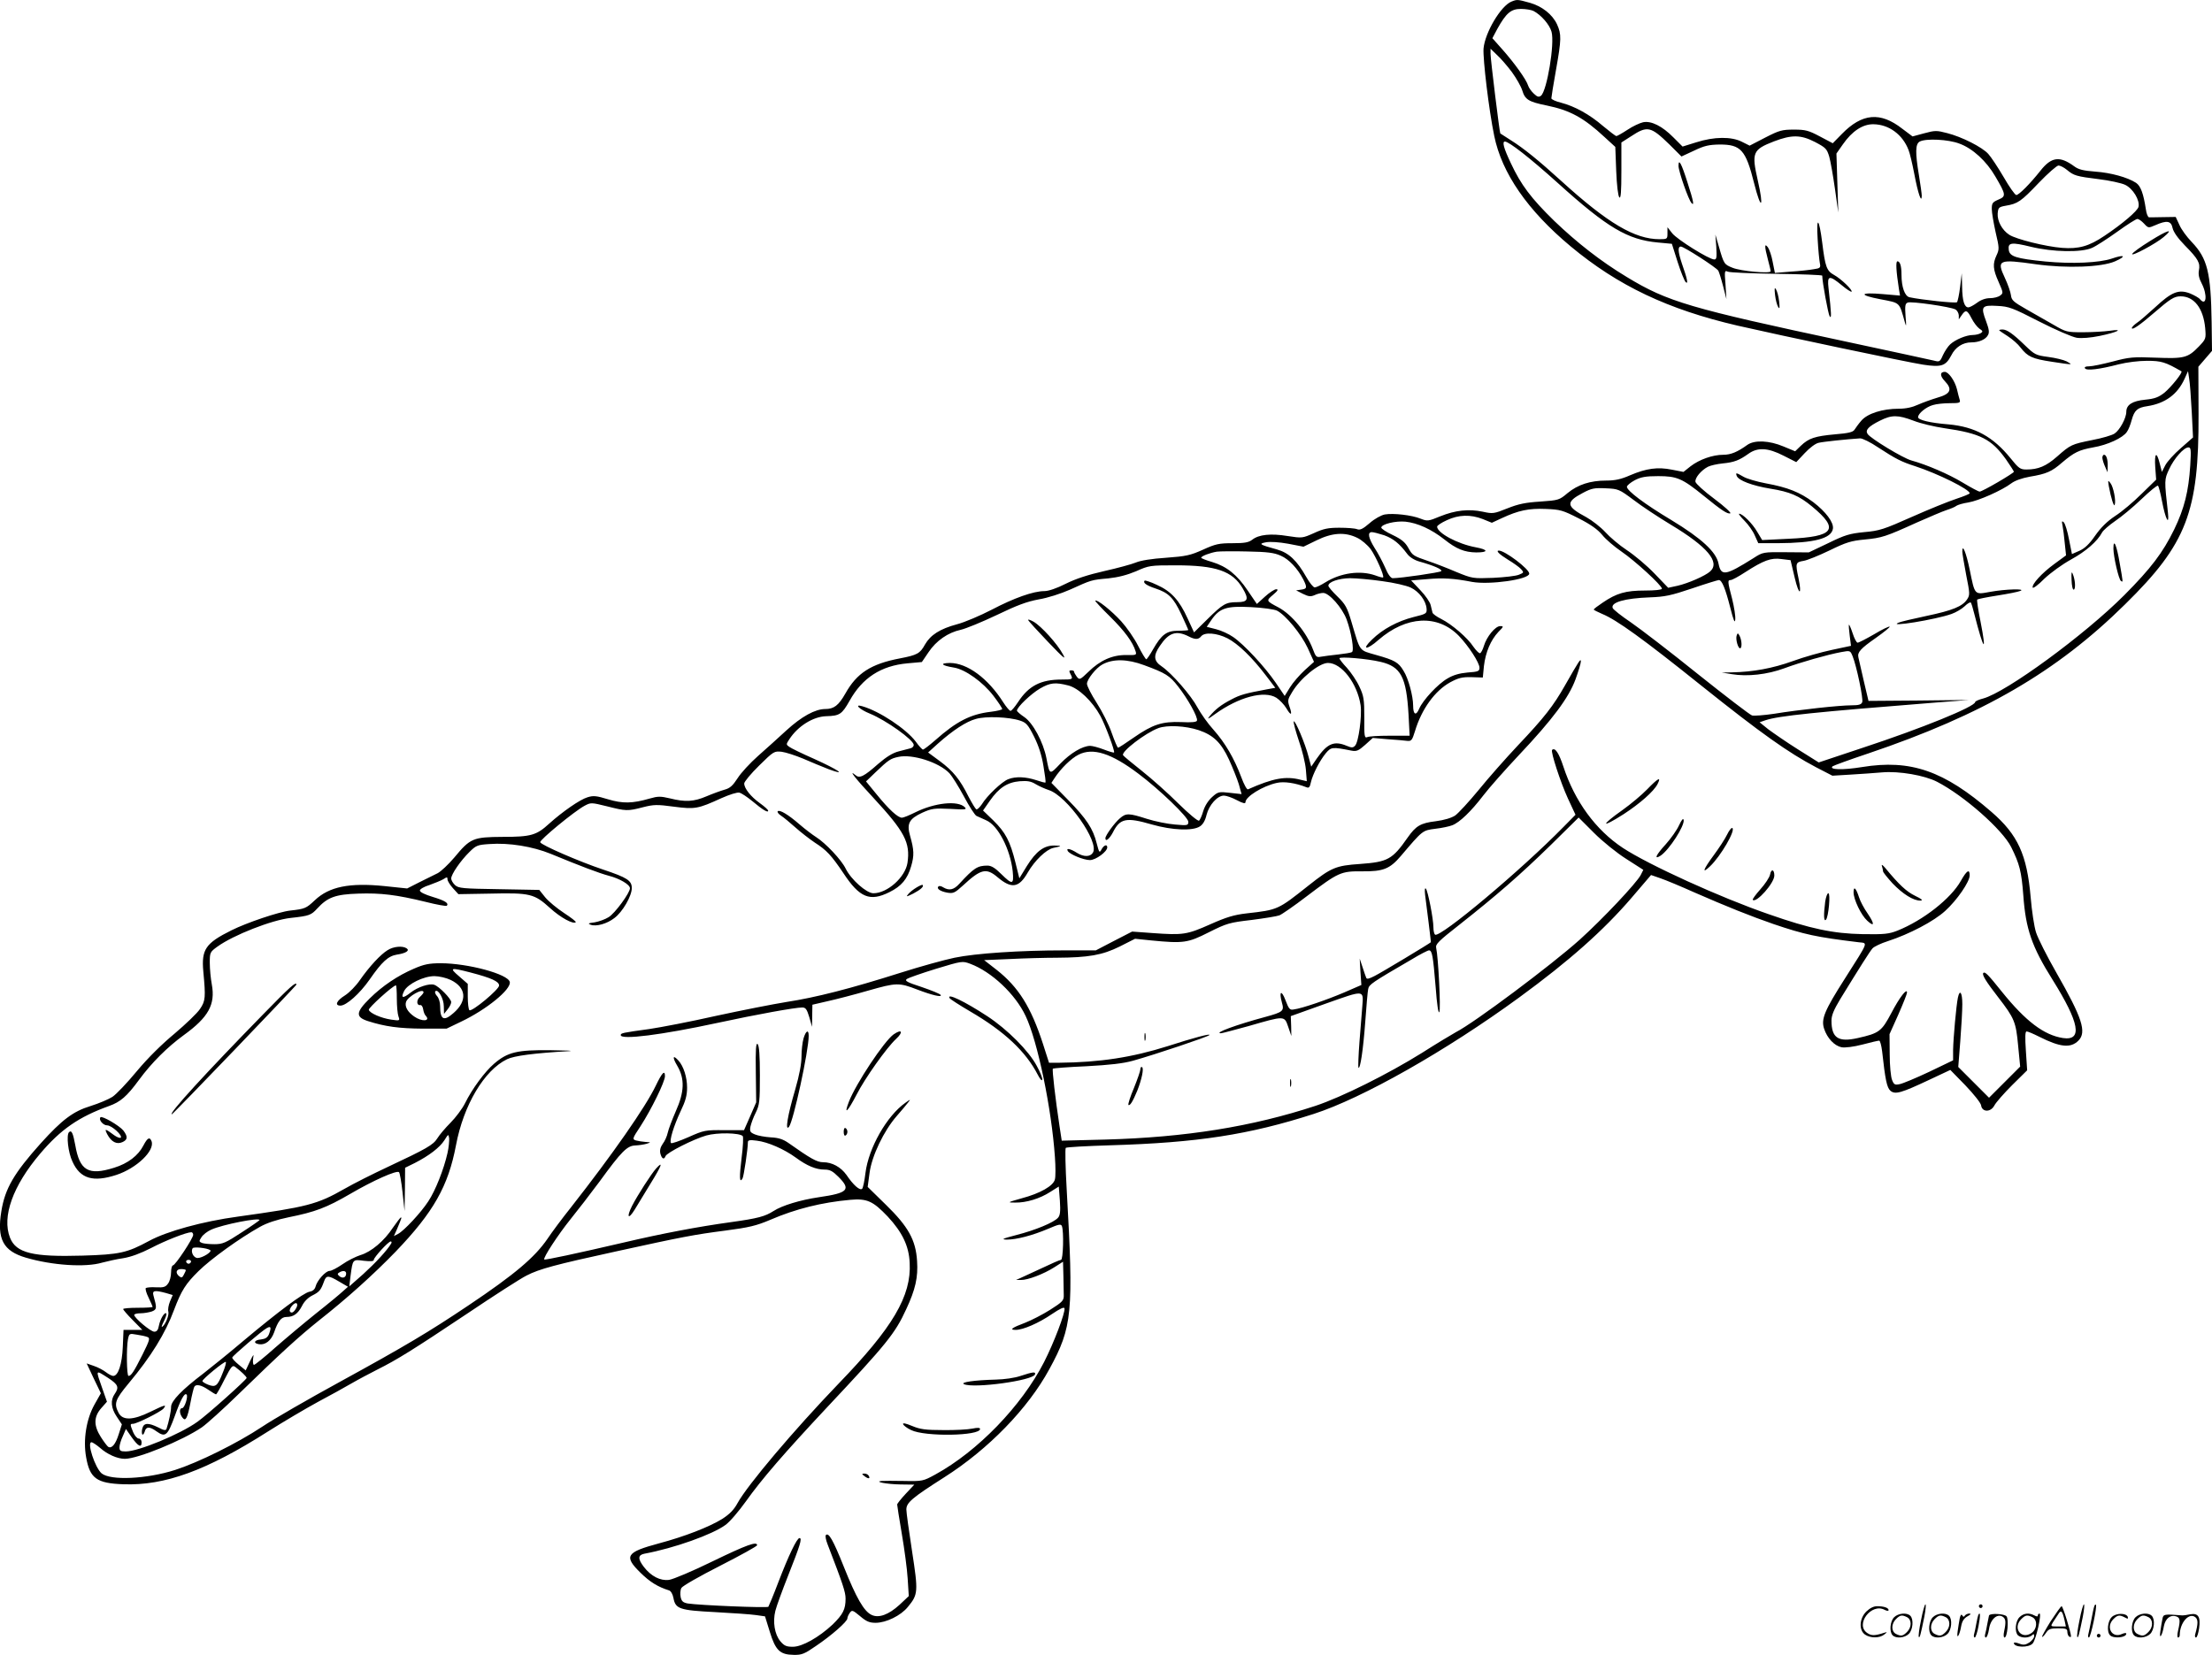 <svg version="1.0" xmlns="http://www.w3.org/2000/svg"
  viewBox="0 0 1200.335 898.274"
 preserveAspectRatio="xMidYMid meet">
<g transform="translate(-0.165,898.843) scale(0.1,-0.1)"
fill="#000000" stroke="none">
<path d="M8204 8980 c-58 -23 -144 -168 -152 -255 -4 -57 29 -334 58 -474 41
-202 181 -405 415 -600 257 -214 527 -342 905 -430 231 -53 922 -199 1008
-212 99 -15 122 -7 152 50 22 45 63 71 109 71 42 0 78 16 90 39 9 15 6 33 -10
76 -30 80 -24 88 61 83 63 -3 82 -10 228 -85 90 -46 179 -84 203 -88 27 -4 75
0 124 10 97 20 136 40 55 28 -30 -4 -95 -8 -145 -8 -87 0 -92 1 -159 40 -38
22 -105 60 -149 85 -70 40 -80 49 -83 76 -2 17 -17 60 -33 94 -46 98 -35 103
169 74 166 -23 356 -16 429 16 64 28 52 39 -17 15 -67 -23 -217 -30 -361 -16
-160 16 -195 27 -199 64 -5 39 14 42 120 16 119 -29 274 -32 332 -6 21 9 83
49 136 87 54 39 103 70 110 70 7 0 23 -11 36 -25 23 -25 24 -25 61 -9 63 28
86 24 94 -15 5 -22 28 -55 67 -95 72 -73 84 -95 76 -135 -4 -21 0 -43 15 -71
32 -62 26 -127 -9 -86 -6 8 -31 22 -55 32 -61 23 -99 8 -189 -76 -41 -37 -85
-76 -100 -85 -14 -10 -26 -22 -26 -27 0 -14 44 16 120 82 89 77 110 90 145 90
73 0 123 -65 133 -172 5 -58 4 -60 -34 -100 -60 -62 -79 -67 -234 -61 -123 5
-144 3 -234 -21 -54 -14 -111 -26 -128 -26 -19 0 -27 -4 -22 -11 8 -14 80 -5
183 22 44 11 108 19 154 19 77 0 100 -7 186 -57 9 -6 -56 -86 -92 -116 -32
-25 -53 -33 -104 -38 -71 -7 -103 -28 -103 -66 0 -34 -36 -100 -64 -118 -13
-9 -67 -25 -120 -35 -114 -23 -118 -25 -192 -90 -59 -52 -102 -70 -166 -70
-33 0 -42 6 -86 61 -95 117 -193 171 -337 184 -101 8 -165 24 -165 39 0 20 44
56 81 66 19 6 60 10 92 10 51 0 58 2 53 18 -3 9 -10 36 -15 58 -12 47 -46 94
-66 94 -27 0 -27 -22 0 -50 43 -45 32 -70 -40 -90 -33 -10 -80 -27 -105 -38
-30 -14 -65 -22 -104 -22 -89 0 -171 -26 -204 -65 -15 -17 -31 -40 -37 -49 -8
-13 -32 -19 -105 -25 -110 -10 -143 -21 -186 -62 l-31 -30 -63 26 c-78 33
-157 36 -196 9 -54 -39 -90 -54 -131 -54 -58 0 -130 -26 -177 -62 l-39 -31
-62 12 c-78 16 -140 7 -227 -30 -50 -22 -82 -29 -130 -29 -87 0 -154 -22 -210
-68 -45 -38 -49 -39 -148 -46 -80 -5 -119 -13 -179 -37 -72 -29 -79 -30 -133
-18 -77 16 -149 8 -231 -25 -65 -27 -70 -27 -106 -13 -49 20 -149 31 -195 23
-20 -4 -56 -24 -82 -47 -37 -32 -52 -39 -68 -33 -12 5 -55 8 -96 8 -61 0 -86
-5 -138 -29 -63 -28 -64 -28 -143 -16 -91 15 -157 8 -192 -20 -20 -15 -41 -19
-107 -19 -73 0 -92 -4 -160 -35 -69 -31 -92 -36 -201 -44 -77 -5 -139 -15
-164 -26 -22 -9 -98 -30 -170 -46 -88 -20 -156 -42 -210 -69 -49 -25 -94 -40
-116 -40 -60 0 -166 -38 -286 -101 -62 -32 -146 -68 -188 -79 -93 -25 -144
-58 -174 -110 -27 -49 -42 -57 -135 -75 -158 -30 -235 -80 -297 -191 -37 -65
-62 -84 -109 -84 -55 0 -129 -41 -211 -116 -41 -38 -110 -100 -153 -138 -44
-39 -94 -93 -112 -122 -26 -40 -41 -54 -71 -62 -21 -6 -65 -22 -98 -36 -68
-29 -114 -32 -198 -11 -51 12 -65 12 -110 -1 -94 -27 -146 -28 -226 -4 -62 19
-79 21 -111 11 -41 -12 -137 -79 -208 -143 -69 -63 -98 -72 -252 -72 -162 -1
-176 -7 -263 -112 -32 -38 -73 -76 -90 -85 -18 -9 -62 -31 -99 -49 l-67 -34
-124 13 c-189 19 -299 -3 -377 -77 -47 -44 -53 -47 -134 -56 -62 -7 -236 -66
-318 -107 -141 -70 -164 -104 -153 -224 13 -140 12 -159 -18 -203 -15 -23 -77
-82 -137 -133 -70 -58 -146 -133 -206 -205 -52 -63 -111 -125 -132 -139 -20
-13 -74 -36 -119 -50 -95 -29 -155 -75 -269 -201 -146 -163 -195 -246 -215
-370 -25 -151 10 -216 133 -252 143 -42 323 -54 414 -27 27 7 78 19 114 24 43
7 94 26 151 55 78 41 193 86 219 86 5 0 10 -6 10 -14 0 -19 -97 -166 -110
-166 -5 0 -10 -17 -10 -38 0 -21 -7 -48 -16 -60 -13 -19 -24 -23 -65 -21 -27
2 -52 -1 -56 -4 -4 -4 3 -28 15 -52 12 -25 22 -48 22 -50 0 -3 -36 -5 -80 -5
-44 0 -80 -3 -80 -7 0 -4 23 -31 52 -60 l52 -53 -51 0 -51 0 -4 -92 c-4 -95
-25 -158 -52 -158 -7 0 -25 9 -39 20 -14 11 -44 27 -65 34 l-40 14 38 -81 39
-81 -35 -62 c-44 -79 -62 -191 -45 -285 20 -115 57 -142 203 -147 224 -8 450
74 783 286 82 52 204 124 270 160 66 35 149 81 185 102 36 21 99 54 140 75
106 53 190 105 488 304 144 97 289 190 321 206 70 36 156 59 486 131 360 79
423 91 593 113 129 17 167 26 245 59 137 59 278 94 433 108 91 8 123 -7 203
-91 79 -85 115 -160 119 -251 10 -180 -92 -352 -387 -657 -242 -252 -493 -549
-547 -647 -20 -37 -43 -60 -83 -86 -71 -44 -205 -96 -344 -133 -178 -48 -192
-69 -99 -160 50 -49 93 -76 154 -95 10 -3 20 -20 24 -41 11 -60 33 -67 227
-77 95 -5 194 -12 221 -16 l49 -7 26 -84 c31 -101 55 -124 130 -125 43 -1 58
5 120 48 86 58 171 133 171 150 0 7 6 20 13 30 12 17 16 15 56 -18 34 -29 51
-36 84 -36 57 0 137 39 175 86 56 68 57 81 23 302 -17 110 -31 211 -31 227 0
37 30 63 206 175 239 152 454 373 570 587 125 229 132 304 94 976 -7 120 -9
221 -5 225 3 4 113 10 243 14 471 14 751 57 1102 170 264 85 718 342 1115 632
271 198 458 364 610 541 l106 124 52 -18 c29 -10 111 -44 182 -76 176 -77 311
-131 430 -172 168 -57 232 -71 463 -99 50 -6 57 11 -75 -197 -111 -174 -130
-220 -113 -272 17 -52 56 -93 95 -101 20 -3 64 2 114 15 44 12 85 21 90 21 5
0 12 -26 16 -58 17 -156 26 -197 45 -214 26 -22 59 -12 210 59 l115 54 82 -84
c45 -47 83 -95 85 -108 5 -38 52 -39 72 -1 9 17 52 66 97 111 l81 80 -7 106
c-5 75 -4 105 4 105 7 0 37 -13 69 -29 113 -57 170 -63 212 -21 46 46 21 123
-119 368 -51 89 -101 188 -111 220 -10 31 -23 117 -29 190 -20 232 -70 340
-212 463 -258 224 -439 287 -703 244 -104 -17 -181 -15 -160 4 5 4 92 36 194
70 621 210 1022 443 1393 809 335 329 401 502 399 1033 l-1 257 37 43 37 43
-2 155 c-4 272 -23 347 -108 436 -27 28 -57 69 -67 93 l-20 43 -66 -1 c-37 -1
-72 -1 -79 -1 -6 1 -14 20 -17 44 -13 85 -28 126 -53 143 -46 30 -137 55 -221
61 -65 5 -91 11 -115 29 -78 57 -123 52 -183 -24 -57 -72 -117 -132 -131 -132
-7 0 -38 44 -69 98 -31 53 -69 110 -83 125 -33 37 -144 93 -223 113 -57 15
-66 15 -125 -1 l-63 -17 -56 42 c-119 93 -218 84 -328 -29 l-49 -50 -70 37
c-62 33 -79 37 -141 37 -64 0 -79 -4 -155 -43 l-85 -44 -42 21 c-57 29 -151
28 -248 -3 l-74 -23 -49 49 c-61 62 -121 92 -165 83 -18 -4 -57 -22 -85 -41
-29 -19 -56 -34 -60 -34 -5 0 -37 25 -72 54 -74 64 -155 108 -228 127 -29 7
-53 18 -53 24 0 6 11 75 25 153 30 169 30 194 6 248 -25 54 -81 99 -150 118
-64 18 -68 18 -97 6z m119 -51 c42 -22 87 -74 98 -113 18 -65 -25 -320 -57
-347 -12 -9 -20 -7 -39 11 -14 13 -28 33 -31 44 -10 33 -76 124 -138 194 l-56
63 27 51 c48 86 74 108 128 108 25 0 56 -5 68 -11z m-117 -332 c24 -33 49 -77
56 -99 15 -50 34 -62 132 -82 127 -26 201 -66 314 -171 l59 -54 5 -132 c3 -75
10 -135 17 -142 8 -8 11 30 11 144 l0 154 50 32 c91 60 108 57 211 -43 l65
-65 69 32 c56 27 81 32 139 33 114 0 141 -29 186 -209 38 -151 55 -139 20 15
-34 150 -28 166 88 211 97 37 146 36 222 -3 59 -31 65 -37 78 -80 7 -25 21
-104 31 -175 l18 -128 -5 160 -5 160 35 50 c50 72 108 110 166 109 84 -1 158
-56 190 -139 7 -16 21 -76 32 -133 19 -101 39 -161 40 -117 0 11 -7 61 -15
110 -21 126 -20 172 4 185 34 18 155 12 215 -11 72 -26 147 -95 195 -178 58
-99 60 -108 17 -126 -32 -14 -36 -19 -36 -51 0 -20 10 -77 21 -127 20 -84 20
-92 5 -124 -22 -47 -20 -76 11 -145 26 -59 26 -61 8 -74 -10 -8 -35 -14 -55
-14 -23 0 -49 -9 -70 -25 -19 -14 -40 -25 -47 -25 -22 0 -33 36 -34 112 l-2
73 -9 -75 c-5 -41 -13 -78 -17 -82 -6 -7 -194 13 -258 27 -25 6 -43 55 -43
122 0 48 -8 73 -22 73 -10 0 -7 -53 8 -150 l6 -36 -93 8 c-127 11 -134 -5 -13
-28 109 -21 101 -14 132 -124 8 -29 9 -23 4 32 -4 57 -2 69 12 74 20 8 232
-23 258 -37 10 -5 18 -20 19 -32 l0 -22 16 23 c21 31 30 28 53 -17 11 -22 30
-47 42 -56 20 -13 21 -17 8 -25 -8 -5 -28 -10 -43 -10 -35 0 -95 -25 -123 -51
-12 -11 -29 -37 -39 -58 -16 -37 -19 -38 -49 -30 -17 4 -233 51 -481 104 -843
180 -964 215 -1186 350 -141 85 -271 187 -393 304 -126 123 -181 196 -236 314
-39 82 -48 117 -32 117 22 0 136 -89 287 -225 269 -243 379 -308 544 -323 l75
-7 31 -98 c17 -53 37 -103 44 -110 15 -14 9 17 -21 102 -21 64 -23 91 -5 91
16 0 192 -113 203 -131 4 -7 16 -45 26 -84 l18 -70 -5 79 c-6 73 -5 78 12 70
10 -5 129 -10 266 -12 136 -2 247 -6 247 -10 0 -34 32 -207 40 -220 11 -17 10
11 -6 153 -8 69 4 71 72 15 26 -22 50 -37 53 -35 8 8 -58 71 -95 91 -40 22
-48 44 -64 174 -17 136 -33 149 -25 21 3 -57 9 -116 12 -131 5 -25 2 -28 -34
-33 -21 -4 -77 -10 -124 -13 l-86 -7 -12 60 c-6 33 -18 68 -26 79 -19 25 -19
6 0 -66 8 -30 15 -59 15 -64 0 -14 -161 0 -207 19 -45 18 -47 20 -74 115 l-19
65 5 -67 c3 -57 2 -68 -11 -68 -28 0 -201 108 -228 142 l-26 33 0 -32 c0 -32
-1 -33 -43 -33 -134 0 -280 86 -532 315 -123 112 -206 179 -273 221 -31 20
-58 37 -59 38 -4 3 -53 403 -53 431 l0 29 36 -35 c20 -18 56 -60 80 -92z
m3011 -530 c38 -32 52 -36 173 -51 58 -7 123 -21 144 -31 42 -20 81 -84 72
-120 -6 -22 -86 -91 -185 -157 -83 -56 -139 -72 -230 -65 -89 7 -249 47 -286
71 -39 25 -66 75 -63 116 3 32 6 35 45 42 64 11 81 22 178 124 50 52 98 94
107 94 9 0 29 -10 45 -23z m678 -1312 l7 -141 -66 -58 c-37 -32 -75 -74 -85
-94 l-18 -35 -12 47 c-17 67 -29 56 -24 -21 l5 -68 -79 -77 c-43 -43 -107 -97
-143 -120 -45 -30 -78 -63 -109 -107 -31 -45 -56 -69 -85 -82 l-41 -18 -16 80
c-8 43 -21 85 -28 92 -11 10 -12 7 -7 -18 3 -16 9 -59 12 -95 l7 -66 -64 -47
c-67 -49 -123 -110 -117 -128 2 -6 31 15 63 48 35 33 97 78 146 105 80 44 142
98 168 147 6 11 38 39 70 61 33 22 97 75 143 119 46 44 86 77 90 73 4 -4 14
-42 22 -85 18 -95 40 -138 32 -62 -20 178 -20 180 6 236 27 59 80 119 105 119
14 0 15 -13 10 -98 -9 -141 -32 -233 -87 -347 -62 -127 -126 -211 -270 -356
-216 -217 -641 -528 -767 -562 -24 -6 -43 -15 -43 -19 0 -25 -290 -143 -612
-249 l-237 -79 -113 71 c-62 39 -134 89 -161 109 l-47 38 32 11 c72 24 267 44
923 96 l180 14 -272 -3 -272 -2 -26 110 c-14 61 -27 118 -29 127 -6 27 12 47
95 105 44 31 78 59 75 61 -3 3 -41 -15 -84 -41 -43 -25 -84 -46 -90 -46 -6 0
-18 23 -27 51 -9 28 -19 49 -20 47 -2 -2 0 -29 4 -59 l7 -56 -103 -22 c-57
-12 -153 -39 -213 -61 -108 -39 -216 -59 -330 -61 l-55 -1 55 -9 c84 -14 192
-2 284 32 89 33 234 74 309 88 49 9 49 9 62 -23 21 -51 59 -232 52 -249 -5
-13 -19 -17 -59 -17 -64 0 -285 -24 -420 -46 -54 -8 -108 -12 -119 -9 -12 4
-144 105 -293 224 -149 120 -313 246 -364 281 -52 35 -96 70 -99 78 -12 31 66
53 200 58 84 3 116 10 232 49 73 25 139 45 144 45 17 0 36 -48 62 -150 18 -71
25 -87 27 -64 2 17 -6 68 -17 112 -25 95 -25 102 -8 102 8 0 43 19 78 42 101
65 141 80 198 72 l49 -6 23 -97 c23 -96 40 -97 20 0 -17 80 -16 86 27 93 20 3
84 29 142 57 90 44 117 52 190 59 94 9 113 15 285 93 66 29 138 60 160 67 22
7 46 17 53 23 7 5 36 14 64 18 56 9 184 66 234 104 20 15 57 28 100 36 91 15
120 28 177 78 64 54 90 67 167 81 78 13 162 52 183 84 9 12 20 41 26 64 15 54
31 68 86 76 96 15 163 64 201 148 l19 42 6 -40 c4 -21 10 -102 14 -179z
m-1510 -50 c38 -15 114 -33 169 -41 195 -28 254 -59 333 -169 23 -33 42 -63
43 -67 0 -8 -171 -108 -186 -108 -6 0 -47 22 -92 49 -78 47 -195 97 -278 120
-45 12 -223 120 -238 144 -14 21 5 41 67 72 64 32 97 32 182 0z m-192 -145
c97 -63 126 -78 201 -102 125 -41 296 -126 296 -147 0 -4 -33 -17 -72 -30 -40
-13 -149 -57 -241 -98 -153 -68 -177 -76 -260 -83 -79 -8 -103 -15 -195 -60
l-105 -50 -124 1 c-124 1 -125 1 -176 -32 -153 -96 -176 -100 -190 -29 -13 63
-92 136 -255 235 -147 88 -242 160 -242 181 0 7 19 23 43 36 33 17 59 22 127
22 101 0 130 -12 247 -107 97 -79 129 -100 144 -95 7 2 -32 38 -87 79 -54 40
-100 82 -102 92 -4 21 31 63 68 82 14 7 50 15 80 18 62 6 90 17 139 52 50 36
105 34 191 -10 l69 -35 46 49 c27 29 59 53 76 56 25 6 150 19 225 24 12 0 56
-21 97 -49z m-1327 -285 c44 -34 135 -94 203 -135 198 -119 268 -203 213 -253
-26 -24 -120 -65 -177 -78 l-51 -11 -74 77 c-41 43 -109 100 -150 127 -41 27
-94 72 -118 99 -24 26 -70 62 -102 80 -111 59 -114 82 -19 132 47 25 63 28
124 25 69 -3 73 -5 151 -63z m-298 -100 c65 -33 103 -60 128 -90 19 -24 66
-64 104 -90 72 -49 220 -184 220 -202 0 -6 -38 -10 -92 -10 -104 0 -154 -14
-230 -66 -27 -18 -48 -34 -48 -37 0 -3 21 -13 46 -24 78 -32 220 -134 539
-390 324 -259 471 -363 621 -442 l89 -46 100 6 c55 3 132 9 170 12 92 8 230
-16 298 -51 147 -76 354 -259 402 -354 46 -93 56 -132 66 -262 13 -183 46
-279 159 -459 146 -234 164 -332 56 -316 -103 16 -202 91 -331 251 -76 95 -92
111 -101 102 -9 -8 15 -47 81 -132 88 -114 96 -133 108 -263 l11 -113 -85 -85
-84 -84 -84 84 -83 83 11 140 c6 76 11 167 11 201 0 64 -14 83 -24 35 -9 -43
-25 -221 -26 -284 l0 -56 -129 -62 c-72 -34 -144 -64 -160 -67 -27 -6 -32 -3
-42 22 -7 16 -13 79 -13 139 l-1 110 48 107 c26 59 47 112 47 119 0 26 -40
-25 -85 -111 -53 -100 -66 -110 -182 -136 -106 -24 -143 0 -143 95 0 28 13 59
48 117 102 166 161 260 175 275 8 9 45 27 83 39 117 38 250 108 311 164 64 58
133 158 133 193 0 37 -16 27 -48 -30 -54 -96 -204 -214 -344 -270 -46 -18 -70
-21 -190 -19 -158 3 -283 29 -508 108 -264 91 -652 268 -792 360 -148 98 -261
253 -323 442 -24 73 -45 105 -61 90 -9 -9 46 -177 86 -264 l41 -88 -63 -64
c-233 -238 -670 -604 -699 -587 -5 4 -9 21 -9 39 0 47 -30 199 -41 211 -6 6
-7 -8 -4 -35 3 -25 12 -92 19 -150 7 -58 13 -106 12 -106 -5 -6 -272 -167
-305 -183 -31 -16 -43 -19 -46 -9 -3 7 -12 33 -20 58 l-15 45 4 -71 5 -72 -92
-40 c-91 -39 -229 -87 -276 -93 -20 -4 -26 3 -44 51 -22 58 -36 48 -19 -14 13
-45 6 -51 -89 -77 -160 -43 -284 -89 -242 -89 6 0 73 18 150 39 197 57 194 57
215 -4 l17 -50 -1 54 -2 54 190 68 c212 75 205 76 198 -16 -2 -27 -9 -112 -15
-188 -6 -76 -8 -141 -6 -144 10 -10 26 99 37 248 6 85 13 165 16 179 5 25 18
34 238 162 44 27 86 48 92 48 17 0 22 -29 36 -198 7 -96 15 -147 20 -137 9 15
-6 302 -17 348 -5 20 12 37 127 127 199 157 327 268 495 432 l151 149 84 -84
c46 -46 124 -109 175 -141 l92 -59 -14 -28 c-24 -45 -205 -237 -331 -351 -154
-138 -572 -451 -672 -502 -18 -10 -102 -60 -185 -113 -183 -114 -433 -239
-577 -287 -344 -113 -704 -171 -1141 -183 l-236 -6 -12 79 c-22 145 -41 307
-36 312 2 2 84 9 182 13 128 7 199 15 253 30 121 34 404 129 414 139 11 11
-87 -15 -226 -60 -193 -61 -369 -88 -588 -90 l-56 0 -33 103 c-65 200 -133
308 -251 401 l-68 53 141 6 c78 4 192 7 252 7 174 1 248 14 343 61 l83 42 87
-9 c175 -17 199 -14 313 44 98 49 112 53 232 67 70 9 138 20 151 25 13 5 80
51 149 104 173 131 185 136 301 135 114 -1 149 13 209 83 119 140 117 139 187
148 36 4 77 13 92 19 40 15 103 76 168 161 31 41 119 140 194 220 184 195 270
311 307 411 16 44 29 87 29 97 0 19 -8 7 -85 -128 -64 -113 -113 -176 -257
-328 -66 -70 -162 -179 -213 -242 -52 -63 -109 -125 -127 -138 -22 -14 -60
-25 -105 -31 -83 -10 -108 -25 -153 -89 -83 -119 -108 -132 -258 -143 -132 -9
-156 -19 -281 -118 -165 -131 -165 -131 -333 -150 -70 -8 -110 -20 -200 -60
-126 -56 -147 -59 -313 -47 l-110 8 -99 -51 -98 -51 -172 0 c-237 0 -480 -16
-595 -40 -53 -11 -184 -47 -291 -81 -274 -87 -463 -135 -620 -159 -74 -12
-247 -46 -385 -76 -137 -31 -299 -62 -360 -71 -146 -20 -155 -22 -155 -33 0
-27 222 1 523 66 218 47 423 84 462 84 18 0 25 -9 38 -52 l15 -53 1 60 1 60
82 19 c46 10 146 36 222 58 152 43 165 44 266 5 81 -31 135 -43 126 -29 -3 6
-50 25 -103 43 -80 26 -94 34 -80 44 9 6 80 31 158 55 142 43 143 43 186 27
115 -43 244 -164 300 -283 65 -136 141 -503 159 -765 4 -53 4 -108 0 -122 -8
-35 -79 -76 -181 -103 -78 -22 -79 -23 -34 -23 59 -1 133 21 190 58 l46 29 6
-77 c4 -58 1 -80 -10 -92 -22 -26 -124 -68 -226 -94 -76 -20 -85 -24 -52 -25
52 0 138 22 225 59 58 25 69 27 74 14 11 -28 7 -183 -5 -183 -6 0 -52 -20
-102 -44 -51 -24 -103 -48 -117 -54 l-25 -11 27 0 c36 -1 123 32 181 69 l47
30 2 -75 c1 -41 2 -89 2 -106 1 -29 -6 -37 -74 -80 -41 -26 -102 -57 -135 -70
-72 -27 -89 -39 -52 -39 40 0 124 36 197 86 43 29 66 40 68 31 5 -23 -58 -188
-111 -292 -122 -238 -360 -484 -590 -610 -66 -36 -69 -37 -170 -35 -56 1 -111
1 -122 0 -43 -4 30 -18 104 -19 l74 -1 -47 -50 c-25 -27 -46 -53 -46 -58 0 -5
11 -76 25 -158 14 -82 29 -192 32 -244 l6 -95 -50 -47 c-59 -54 -113 -74 -152
-55 -41 19 -83 92 -150 260 -59 148 -83 189 -98 173 -4 -4 0 -26 9 -49 84
-218 98 -260 98 -296 0 -58 -14 -85 -70 -140 -75 -70 -165 -121 -216 -121 -35
0 -47 5 -68 30 -31 37 -42 105 -27 165 6 25 38 112 70 193 64 162 77 202 61
202 -14 0 -59 -94 -115 -240 -26 -69 -51 -128 -54 -133 -7 -7 -374 8 -438 18
-25 5 -33 12 -38 35 -3 16 -2 38 4 49 6 11 97 63 211 121 110 56 200 106 200
111 0 23 -57 2 -241 -87 -108 -53 -215 -98 -237 -101 -48 -6 -98 20 -137 71
-33 43 -32 64 3 71 162 30 369 104 440 156 24 17 73 75 111 128 86 121 209
263 441 511 324 345 369 401 429 532 50 107 65 173 59 262 -7 114 -48 187
-169 305 l-99 97 10 75 c12 93 78 230 147 309 26 30 55 64 63 75 14 18 13 18
-15 -2 -101 -71 -200 -245 -217 -381 -5 -42 -13 -81 -18 -86 -12 -12 -48 20
-85 75 -31 43 -78 69 -127 69 -33 0 -67 19 -190 106 -28 19 -52 27 -94 29 -31
2 -70 9 -86 16 -26 11 -29 16 -24 43 4 17 16 51 29 76 20 41 22 60 22 202 0
109 -4 161 -12 169 -9 9 -12 -24 -10 -152 l2 -164 -33 -76 -33 -75 -107 0
c-103 1 -110 0 -195 -38 -48 -21 -91 -36 -94 -32 -11 11 15 94 52 173 27 56
35 86 35 128 0 57 -19 116 -47 147 -31 34 -34 18 -6 -29 41 -70 39 -142 -9
-248 -19 -44 -39 -96 -43 -115 -4 -19 -16 -46 -27 -60 -13 -19 -17 -35 -13
-53 8 -29 20 -35 28 -14 7 19 151 92 221 112 59 17 180 15 198 -3 4 -4 2 -57
-6 -117 -13 -107 -12 -142 5 -113 7 13 29 161 29 197 0 11 11 13 48 8 60 -7
149 -46 212 -92 61 -45 110 -65 156 -65 29 0 44 -8 75 -39 70 -70 53 -88 -106
-111 -101 -15 -200 -45 -246 -75 -45 -29 -85 -40 -229 -60 -182 -25 -380 -63
-580 -110 -262 -61 -431 -97 -435 -93 -8 8 76 136 142 218 38 47 109 139 158
205 120 165 150 195 195 196 19 1 46 5 60 9 25 8 25 8 -5 10 -16 1 -40 5 -52
8 -21 7 -21 9 24 77 59 91 133 242 133 272 0 36 -16 19 -50 -52 -55 -115 -234
-372 -460 -660 -48 -60 -105 -137 -127 -170 -69 -101 -177 -193 -429 -362
-216 -145 -344 -221 -696 -414 -172 -94 -363 -204 -424 -245 -134 -89 -344
-193 -471 -234 -156 -50 -351 -59 -400 -19 -36 31 -81 169 -55 169 6 0 27 -14
46 -30 40 -36 95 -60 135 -60 70 0 312 99 418 171 26 18 118 101 203 184 227
221 324 309 430 394 155 122 299 252 419 376 205 214 285 355 327 577 41 218
153 407 277 467 39 19 148 33 337 44 30 2 -16 4 -102 5 -180 2 -232 -10 -306
-74 -49 -42 -118 -135 -157 -214 -15 -30 -51 -78 -79 -106 -28 -28 -60 -66
-71 -84 -22 -36 -59 -57 -270 -156 -77 -36 -183 -89 -235 -119 -147 -84 -202
-98 -576 -150 -193 -26 -387 -80 -483 -132 -120 -65 -160 -74 -362 -80 -269
-8 -360 14 -393 97 -45 114 15 282 164 457 111 131 209 199 373 258 62 22 97
52 163 142 69 94 154 178 243 243 134 97 172 166 152 275 -6 32 -11 85 -11
117 0 56 1 59 41 88 87 63 296 145 398 156 101 11 111 15 144 51 56 61 98 77
223 81 122 4 206 -6 366 -45 59 -15 110 -24 114 -21 13 14 -10 28 -76 48 -43
13 -70 26 -70 35 0 7 23 21 53 30 28 10 62 24 74 31 20 13 23 13 23 -1 0 -8
13 -29 29 -47 l30 -33 174 3 c216 5 238 -1 323 -78 58 -53 127 -90 140 -77 3
3 -26 25 -64 50 -38 25 -84 63 -102 85 l-32 40 -218 4 c-197 3 -220 5 -239 22
-12 11 -21 27 -21 36 0 23 51 97 99 144 36 36 45 39 108 43 106 8 235 -13 333
-53 165 -68 260 -104 315 -119 59 -15 115 -48 115 -68 0 -25 -82 -137 -116
-157 -19 -12 -53 -24 -76 -28 -34 -4 -38 -7 -21 -13 30 -11 88 5 128 36 45 33
95 120 95 163 0 41 -25 57 -157 101 -126 42 -336 133 -340 148 -4 12 185 168
241 198 34 18 36 18 121 -3 103 -26 112 -27 196 -5 59 15 77 15 167 3 115 -15
131 -12 258 46 45 20 86 33 98 30 12 -3 43 -24 70 -46 56 -47 86 -65 86 -52 0
5 -20 23 -45 41 -49 35 -85 80 -85 107 0 9 36 53 81 97 79 78 82 79 122 75 23
-3 75 -20 116 -37 41 -18 104 -44 140 -58 103 -38 52 -3 -81 57 -64 28 -125
58 -134 65 -17 12 -17 14 1 41 46 71 129 123 200 125 73 2 85 10 127 84 69
124 170 190 314 203 l78 7 36 53 c42 63 106 107 175 122 27 6 115 42 195 80
112 54 164 73 228 85 49 8 120 31 170 53 117 53 116 53 207 61 55 6 102 18
152 39 69 31 76 32 215 32 218 0 308 -31 363 -125 35 -59 29 -75 -30 -75 -61
0 -77 -9 -162 -93 l-72 -71 -35 76 c-45 99 -90 148 -167 182 -33 16 -63 25
-66 23 -11 -11 9 -26 57 -42 73 -24 99 -50 142 -141 21 -45 38 -84 38 -85 0
-2 -24 -4 -54 -4 -64 0 -91 -20 -138 -102 -16 -29 -33 -53 -36 -53 -4 0 -24
33 -45 74 -20 40 -62 100 -91 132 -53 58 -132 121 -141 112 -2 -2 34 -41 80
-86 79 -78 124 -139 139 -189 6 -20 4 -21 -51 -20 -75 1 -142 -29 -205 -91
-46 -44 -48 -45 -63 -27 -8 11 -15 23 -15 28 0 4 -7 7 -15 7 -12 0 -13 -4 -5
-19 16 -30 14 -31 -47 -31 -114 0 -179 -34 -236 -121 -18 -27 -36 -49 -42 -49
-5 0 -23 21 -39 46 -83 131 -196 214 -290 214 -58 -1 -46 -14 22 -25 62 -10
158 -79 215 -154 26 -34 47 -66 47 -71 0 -4 -28 -11 -62 -15 -110 -13 -186
-52 -301 -154 -32 -28 -62 -51 -67 -51 -4 0 -22 19 -39 43 -52 69 -196 165
-290 192 -47 14 -16 -17 41 -40 88 -36 238 -143 238 -170 0 -8 -8 -16 -17 -18
-10 -3 -39 -10 -65 -17 -32 -8 -67 -30 -110 -67 -79 -70 -102 -81 -124 -62
-42 35 -1 -18 97 -123 170 -184 201 -243 185 -353 -12 -78 -109 -165 -185
-165 -37 0 -121 74 -150 133 -23 48 -109 139 -161 172 -19 12 -60 43 -90 69
-61 53 -108 81 -118 71 -4 -4 4 -15 18 -24 14 -9 49 -38 78 -64 30 -27 77 -63
105 -82 64 -41 90 -69 156 -167 87 -132 143 -155 249 -102 65 32 98 71 118
141 17 58 16 88 -6 165 -19 66 -5 92 66 125 51 23 65 25 151 21 83 -5 93 -4
80 9 -38 38 -164 24 -269 -28 -32 -16 -64 -29 -72 -29 -22 0 -70 44 -136 125
l-59 72 52 50 c70 67 81 74 123 83 76 17 221 -29 278 -89 13 -14 49 -71 78
-125 29 -55 60 -102 68 -106 8 -4 32 -15 53 -24 64 -27 131 -157 144 -277 7
-73 -1 -75 -63 -14 -32 32 -53 45 -74 45 -54 0 -74 -13 -153 -99 -30 -33 -55
-38 -87 -19 -10 7 -22 9 -26 5 -12 -12 10 -27 49 -34 32 -5 40 -1 84 39 98 91
127 97 189 44 75 -63 115 -57 163 27 37 64 99 124 138 133 48 10 49 12 7 13
-57 1 -100 -31 -150 -111 l-41 -67 -21 85 c-29 117 -54 164 -120 229 l-56 54
37 53 c49 70 94 100 162 106 42 3 61 0 87 -16 18 -11 50 -25 71 -32 99 -32
276 -282 239 -340 -14 -23 -49 -24 -86 -1 -36 23 -61 28 -50 10 11 -18 86 -49
120 -49 32 0 94 46 94 69 0 19 -19 12 -31 -11 -11 -21 -13 -18 -26 32 -20 81
-56 135 -156 237 l-90 92 17 26 c34 52 90 107 130 127 78 40 178 8 325 -103
115 -86 271 -237 271 -261 0 -20 -4 -21 -72 -15 -40 3 -109 17 -153 31 -97 31
-113 32 -146 3 -28 -23 -79 -93 -79 -108 0 -22 21 -5 40 30 39 78 72 85 213
44 109 -31 221 -36 260 -10 16 10 29 32 36 63 14 54 59 104 94 104 13 0 45
-11 71 -25 32 -17 46 -20 46 -11 0 30 93 88 170 105 39 9 101 0 162 -24 12 -5
18 1 23 27 10 44 48 118 81 158 29 34 34 35 140 14 27 -5 38 0 73 31 l42 38
82 -7 c45 -3 93 -7 106 -9 22 -2 26 5 41 53 36 120 108 219 191 265 45 24 64
29 115 28 l62 -2 6 62 c9 76 37 141 78 185 30 30 30 32 10 32 -26 0 -73 -57
-88 -107 -6 -20 -15 -38 -21 -40 -5 -2 -21 14 -36 35 -31 48 -117 122 -175
151 -24 12 -45 27 -47 34 -2 7 -6 25 -10 41 -3 15 -28 52 -56 81 l-50 53 86 7
c87 8 147 4 245 -15 94 -17 310 13 310 45 0 25 -132 125 -165 125 -18 0 2 -20
49 -49 30 -18 62 -41 71 -51 17 -19 16 -20 -11 -31 -16 -7 -79 -14 -140 -17
-110 -4 -112 -4 -200 32 -49 21 -116 47 -149 58 -87 30 -88 31 -112 74 -17 30
-37 46 -85 69 -35 16 -62 35 -61 40 2 19 77 37 131 32 66 -7 141 -41 212 -97
64 -51 108 -69 172 -70 68 0 67 15 -3 28 -98 18 -209 78 -209 112 0 6 24 22
53 35 64 30 128 32 195 6 l49 -20 54 25 c90 42 147 54 239 50 78 -3 92 -7 178
-51z m-1055 -92 c49 -18 82 -44 124 -100 13 -18 38 -34 65 -42 82 -23 129 -44
120 -53 -7 -7 -218 -38 -263 -38 -10 0 -26 21 -41 58 -14 31 -39 79 -57 106
-34 55 -40 86 -15 86 9 0 39 -8 67 -17z m-146 -14 c23 -11 56 -39 73 -62 27
-38 75 -145 67 -153 -1 -2 -21 3 -42 11 -82 29 -189 14 -272 -38 -24 -15 -49
-27 -57 -27 -8 0 -28 25 -45 55 -52 92 -96 133 -160 151 -95 26 -102 31 -59
39 23 4 70 1 120 -8 l83 -16 70 34 c85 42 155 47 222 14z m-415 -97 c44 -19
91 -69 122 -129 22 -44 20 -51 -11 -55 l-28 -4 37 -19 c31 -15 42 -16 63 -7
14 7 36 12 47 12 32 0 103 -80 127 -144 26 -71 42 -169 29 -177 -6 -4 -39 -9
-74 -13 -36 -4 -77 -9 -93 -12 -26 -5 -29 -2 -46 43 -34 89 -113 185 -185 224
-68 36 -69 36 -30 69 26 22 30 30 17 30 -9 0 -37 -18 -61 -40 l-44 -40 -49 72
c-59 88 -115 132 -194 156 -32 9 -59 20 -59 23 0 9 48 27 85 33 17 2 91 3 166
1 109 -2 146 -7 181 -23z m550 -138 c62 -8 132 -24 155 -35 46 -22 83 -72 86
-115 2 -26 -2 -28 -71 -45 -86 -22 -167 -65 -225 -122 -60 -57 -29 -59 35 -2
151 131 321 140 436 22 53 -55 112 -146 112 -173 0 -19 -7 -22 -65 -26 -44 -4
-78 -14 -108 -32 -53 -30 -134 -118 -154 -164 -17 -41 -33 -33 -33 16 0 52
-26 149 -52 189 -27 46 -48 58 -148 86 -96 28 -85 13 -135 181 -23 78 -33 95
-76 137 -27 26 -49 52 -49 58 0 21 56 40 117 41 34 0 113 -7 175 -16z m-571
-160 c47 -24 131 -126 167 -203 l34 -75 -50 -45 c-28 -26 -64 -67 -80 -93
l-29 -47 -49 72 c-58 85 -172 208 -231 248 -23 16 -64 35 -92 42 l-51 13 25
37 c45 65 82 77 215 70 63 -3 127 -12 141 -19z m-479 -140 c35 -18 53 -18 68
1 19 23 84 18 142 -11 58 -30 133 -102 209 -202 l51 -67 -44 -8 c-119 -22
-147 -30 -194 -55 -56 -29 -88 -54 -119 -92 -15 -18 -7 -15 31 13 128 92 266
129 332 88 18 -12 42 -37 54 -57 25 -43 34 -38 17 9 -11 32 -10 39 14 78 44
75 147 159 195 159 74 0 159 -111 177 -230 8 -58 -11 -200 -30 -219 -11 -12
-19 -12 -45 -1 -69 29 -106 13 -163 -69 l-30 -44 -14 52 c-17 70 -76 208 -81
193 -2 -7 11 -54 28 -105 18 -50 35 -121 38 -156 l5 -63 -34 8 c-81 21 -150 8
-285 -52 -6 -3 -22 26 -37 67 -38 101 -87 185 -150 256 -31 34 -69 88 -87 121
-35 66 -139 185 -194 223 -44 29 -47 59 -10 112 48 72 89 85 156 51z m1041
-138 c111 -26 140 -82 152 -286 l6 -115 -108 0 c-59 0 -115 -3 -123 -8 -14 -6
-16 7 -15 105 0 102 -3 119 -27 170 -14 31 -45 76 -67 101 -23 24 -41 48 -41
52 0 11 152 -2 223 -19z m-1283 -18 c117 -43 139 -57 184 -115 53 -67 109
-168 103 -186 -2 -8 -28 -11 -85 -8 -104 4 -156 -13 -258 -84 -43 -30 -81 -55
-85 -55 -4 0 -19 36 -35 81 -15 44 -52 117 -81 162 -29 45 -53 92 -53 104 0
24 50 87 84 105 57 31 135 30 226 -4z m-412 -110 c56 -14 131 -85 175 -166 27
-50 80 -192 74 -198 -2 -2 -27 5 -55 16 -29 11 -62 20 -75 20 -42 -1 -106 -39
-161 -96 -60 -63 -58 -64 -76 29 -17 88 -74 193 -121 224 -21 14 -39 30 -39
34 0 19 77 92 125 120 55 32 83 35 153 17z m-261 -191 c33 -11 43 -21 76 -87
25 -50 42 -103 51 -160 8 -47 13 -86 11 -89 -2 -2 -25 4 -51 13 -55 18 -111
21 -151 5 -33 -12 -116 -90 -144 -137 -12 -17 -25 -30 -30 -26 -5 3 -23 33
-41 67 -47 95 -85 141 -155 193 l-65 48 53 48 c82 73 154 120 206 134 54 16
180 11 240 -9z m970 -52 c79 -27 121 -67 164 -160 20 -44 44 -104 53 -133 l15
-54 -63 7 c-60 7 -65 6 -97 -23 -21 -19 -39 -47 -48 -76 -7 -25 -18 -49 -23
-52 -6 -4 -56 38 -112 93 -55 55 -145 135 -198 177 -53 42 -99 80 -102 85 -12
19 121 121 191 147 47 18 148 13 220 -11z m-4077 -2295 c-20 -89 -66 -205
-104 -262 -40 -62 -132 -160 -164 -177 l-23 -12 17 38 c26 62 26 63 21 63 -3
0 -22 -25 -43 -55 -47 -72 -118 -132 -176 -149 -25 -8 -70 -30 -98 -50 -29
-20 -60 -36 -70 -36 -21 0 -68 -52 -76 -85 -4 -15 -15 -25 -33 -28 -34 -7
-168 -107 -353 -262 -79 -67 -179 -148 -223 -182 -116 -88 -175 -149 -175
-181 0 -24 -12 -80 -25 -120 -4 -9 -14 -8 -44 8 -55 27 -79 26 -87 -5 -4 -14
-3 -29 0 -33 4 -3 9 4 13 16 7 28 27 28 64 1 48 -34 60 -24 99 83 32 90 53
128 64 117 10 -10 -11 -74 -24 -74 -17 0 -15 -32 3 -53 16 -20 26 -1 42 82 8
43 18 82 21 87 9 16 38 10 76 -16 20 -14 39 -25 42 -25 3 0 24 36 46 81 37 72
43 79 58 68 34 -26 62 -53 62 -60 0 -9 -213 -200 -267 -238 -93 -67 -320 -161
-389 -161 -29 0 -34 4 -34 23 0 12 8 39 18 60 l17 39 32 -46 c35 -49 53 -58
53 -26 0 11 -7 20 -16 20 -8 0 -22 16 -30 35 -17 42 -17 45 -1 45 21 0 151 65
166 83 19 24 8 21 -72 -18 -94 -46 -150 -48 -172 -5 -26 50 -19 71 55 160 122
146 199 271 246 398 40 106 63 142 133 211 67 66 222 178 333 240 37 21 91 39
155 52 145 29 206 52 335 127 123 72 253 130 265 118 4 -4 13 -53 19 -109 l11
-102 2 117 1 118 53 26 c78 40 135 84 160 123 22 35 22 35 26 11 1 -14 -2 -50
-9 -80z m-1020 -364 c0 -2 -44 -33 -97 -67 -87 -57 -103 -64 -148 -64 -27 0
-58 3 -68 7 -16 7 -16 10 -2 31 8 13 32 32 53 41 62 28 262 67 262 52z m714
-128 c-22 -37 -84 -104 -151 -165 l-76 -67 7 58 c12 90 11 89 72 81 37 -4 54
-3 54 5 0 13 79 100 92 100 5 0 6 -6 2 -12z m-982 -35 c14 -8 -42 -43 -68 -43
-22 0 -39 34 -27 53 5 9 77 2 95 -10z m-104 -64 c-2 -6 -8 -10 -13 -10 -5 0
-11 4 -13 10 -2 6 4 11 13 11 9 0 15 -5 13 -11z m-28 -45 c0 -3 -5 -14 -11
-25 -8 -16 -13 -18 -25 -8 -22 18 -17 39 11 39 14 0 25 -3 25 -6z m870 -18 c0
-22 -19 -29 -36 -15 -12 10 -12 14 -2 20 20 13 38 10 38 -5z m-38 -44 l48 -28
-28 -25 c-15 -14 -81 -69 -147 -121 -66 -53 -166 -137 -223 -187 -56 -50 -107
-91 -112 -91 -5 0 -7 15 -5 33 5 29 3 27 -18 -16 l-22 -47 -38 31 c-21 17 -37
35 -35 39 4 11 163 147 188 160 22 12 25 4 11 -34 -8 -18 -19 -25 -43 -28 -38
-3 -44 -21 -10 -26 34 -5 65 20 81 64 21 62 39 84 67 84 38 0 62 17 84 59 12
25 33 46 57 58 38 19 46 29 63 76 12 34 23 34 82 -1z m-940 -62 l37 -11 -15
-35 c-8 -20 -12 -44 -9 -54 6 -19 -16 -73 -34 -84 -5 -3 0 11 10 31 10 20 16
39 13 42 -9 10 -33 -30 -40 -66 -4 -24 -12 -33 -25 -33 -20 0 -109 75 -109 91
0 5 15 9 34 9 19 0 47 5 62 10 27 11 28 17 8 88 -7 26 8 28 68 12z m708 -80
c-13 -25 -27 -33 -35 -20 -8 13 24 52 36 44 5 -3 5 -14 -1 -24z m-808 -159
c15 -5 12 -17 -27 -95 -47 -94 -62 -116 -76 -116 -10 0 -12 152 -3 199 7 32 8
32 48 25 22 -3 49 -9 58 -13z m408 -195 c-28 -71 -38 -79 -78 -64 -18 7 -32
16 -32 20 0 11 121 110 127 104 3 -3 -4 -30 -17 -60z m-620 -28 c53 -35 59
-50 34 -86 -24 -34 -20 -77 11 -123 l28 -42 -17 -53 c-17 -55 -38 -80 -57 -69
-6 4 -24 28 -40 53 -40 63 -39 110 2 157 l31 35 -26 74 c-36 103 -38 100 34
54z M9110 8088 c0 -29 55 -187 71 -202 15 -17 11 9 -22 111 -33 105 -49 134
-49 91z M9634 7387 c3 -27 11 -56 17 -65 8 -13 9 -5 5 31 -3 27 -11 56 -17 65
-8 13 -9 5 -5 -31z M11410 6503 c1 -10 7 -31 15 -48 l13 -30 1 32 c1 37 -7 63
-20 63 -5 0 -9 -8 -9 -17z M11445 6350 c12 -66 28 -115 32 -102 8 22 -7 98
-23 118 -14 18 -14 16 -9 -16z M11470 6011 c0 -43 29 -169 41 -176 12 -8 12
-11 -7 97 -16 97 -34 138 -34 79z M10650 5995 c0 -11 10 -68 21 -127 20 -101
21 -109 5 -133 -25 -38 -78 -60 -221 -90 -71 -15 -139 -31 -150 -36 -67 -27
201 16 287 47 23 8 55 27 70 41 15 15 30 24 34 21 3 -3 12 -32 20 -65 50 -196
68 -218 33 -39 -13 63 -21 118 -18 120 3 3 52 13 110 22 57 9 113 20 124 25
33 13 -81 10 -163 -5 -88 -16 -83 -20 -112 121 -19 92 -40 143 -40 98z M11243
5840 c1 -31 6 -54 12 -52 11 3 8 54 -6 86 -6 15 -8 6 -6 -34z M9426 5540 c-8
-20 8 -76 20 -70 10 6 7 47 -6 70 -8 13 -9 13 -14 0z M9426 6405 c10 -25 85
-53 182 -69 106 -17 156 -38 227 -97 150 -124 121 -164 -128 -175 l-143 -7
-27 45 c-26 45 -79 98 -98 98 -5 0 8 -17 29 -38 20 -20 46 -56 56 -80 l19 -42
106 0 c197 1 291 25 299 79 5 34 -39 92 -107 144 -73 54 -138 80 -258 102 -48
9 -103 25 -121 36 -40 23 -43 23 -36 4z M5581 5623 c2 -6 51 -59 108 -119 86
-90 100 -101 80 -66 -30 56 -117 152 -159 176 -18 10 -31 14 -29 9z M8940
4704 c-30 -31 -90 -81 -132 -111 -123 -87 -120 -103 4 -24 89 58 163 123 184
163 22 43 4 34 -56 -28z M9113 4509 c-11 -25 -44 -72 -72 -103 -54 -59 -66
-86 -28 -62 47 32 131 162 125 194 -3 11 -11 0 -25 -29z M9373 4457 c-11 -23
-44 -73 -72 -111 -57 -77 -67 -105 -20 -60 58 55 140 196 121 208 -5 3 -18
-14 -29 -37z M10214 4287 c3 -10 6 -23 6 -28 0 -6 24 -35 52 -66 56 -58 112
-93 150 -93 17 1 9 8 -28 26 -46 22 -87 60 -162 151 -15 18 -22 21 -18 10z
M9607 4242 c-3 -16 -27 -52 -53 -81 -25 -28 -44 -54 -41 -57 19 -19 117 91
117 132 0 34 -17 38 -23 6z M4975 4171 c-17 -10 -37 -26 -45 -36 -13 -16 -10
-15 27 3 40 21 60 39 51 47 -2 2 -17 -4 -33 -14z M10060 4145 c0 -39 41 -124
74 -154 40 -37 41 -18 3 38 -20 28 -41 68 -47 88 -17 52 -30 64 -30 28z M9906
4094 c-9 -71 -8 -110 4 -98 14 14 26 144 13 144 -6 0 -13 -21 -17 -46z M2105
3831 c-38 -23 -99 -89 -150 -162 -21 -31 -58 -69 -82 -84 -45 -28 -57 -55 -24
-55 32 0 105 65 158 141 68 98 101 128 149 136 48 7 71 22 52 34 -22 15 -72
10 -103 -10z M2249 3731 c-89 -38 -172 -94 -241 -162 -76 -75 -78 -101 -10
-123 94 -30 169 -40 297 -41 l130 0 79 38 c137 65 272 175 264 215 -8 43 -228
102 -375 102 -63 0 -91 -6 -144 -29z m305 -21 c115 -30 156 -49 156 -71 0 -21
-146 -143 -161 -134 -5 4 -9 37 -9 75 l0 68 -47 41 c-55 47 -48 49 61 21z
m-106 -41 c84 -41 91 -113 15 -179 -53 -47 -73 -37 -73 38 0 19 -7 44 -17 54
-9 10 -13 21 -9 26 15 14 46 -40 46 -82 l1 -41 19 24 c11 13 20 31 20 40 0 18
-65 85 -92 94 -26 9 -90 -12 -129 -43 -42 -33 -54 -30 -34 10 20 38 106 80
164 80 25 0 64 -9 89 -21z m-293 -101 c0 -40 4 -84 9 -97 8 -23 8 -24 -40 -17
-54 8 -116 35 -121 53 -4 10 132 133 147 133 3 0 5 -33 5 -72z m145 34 c0 -4
-9 -15 -20 -25 -20 -17 -18 -48 3 -44 6 1 13 -9 15 -23 2 -14 8 -29 13 -34 30
-31 -20 -35 -62 -5 -36 25 -52 54 -44 79 10 30 95 78 95 52z M1429 3482 c-309
-316 -516 -542 -495 -542 6 0 676 698 676 704 0 19 -34 -11 -181 -162z M5155
3570 c3 -5 54 -38 112 -72 185 -108 301 -217 366 -343 11 -22 22 -35 24 -28 3
7 -10 41 -29 75 -43 82 -160 199 -268 270 -125 82 -224 129 -205 98z M4362
3352 c-6 -21 -11 -65 -11 -97 0 -40 -11 -100 -34 -180 -42 -142 -56 -230 -34
-203 24 30 107 412 107 494 0 36 -15 29 -28 -14z M4851 3374 c-52 -37 -205
-268 -243 -366 -29 -76 -7 -55 42 39 44 87 163 255 214 302 41 38 32 56 -13
25z M6212 3360 c0 -19 2 -27 5 -17 2 9 2 25 0 35 -3 9 -5 1 -5 -18z M6190
3185 c0 -9 -16 -55 -35 -102 -20 -47 -33 -88 -30 -92 8 -7 24 19 48 77 24 61
37 121 26 128 -5 3 -9 -2 -9 -11z M7002 3110 c0 -19 2 -27 5 -17 2 9 2 25 0
35 -3 9 -5 1 -5 -18z M547 2924 c-12 -13 14 -44 36 -44 25 0 85 -55 74 -67 -4
-3 -20 2 -35 13 -51 38 -55 38 -38 5 22 -41 51 -56 82 -42 29 13 30 30 5 63
-22 27 -115 81 -124 72z M4580 2845 c0 -15 4 -24 10 -20 6 3 10 12 10 20 0 8
-4 17 -10 20 -6 4 -10 -5 -10 -20z M376 2843 c-15 -16 -5 -110 19 -160 42 -93
112 -113 238 -72 110 36 210 132 191 183 -10 25 -22 19 -44 -23 -28 -55 -84
-98 -159 -121 -140 -44 -187 -16 -211 123 -12 65 -20 83 -34 70z M3563 2647
c-26 -28 -103 -148 -132 -205 -31 -62 -20 -76 15 -19 16 26 55 91 87 143 59
95 69 124 30 81z M5540 1520 c-32 -11 -88 -19 -135 -20 -114 -3 -195 -14 -172
-25 54 -24 374 20 385 53 5 16 -11 14 -78 -8z M4902 1258 c3 -7 22 -22 44 -32
75 -37 374 -32 374 6 0 7 -13 8 -42 2 -24 -5 -95 -9 -158 -8 -95 0 -125 4
-168 22 -36 15 -52 18 -50 10z M4694 975 c21 -16 32 -13 21 4 -3 6 -14 11 -23
11 -15 -1 -15 -2 2 -15z M11670 7681 c-52 -32 -96 -64 -98 -71 -6 -16 129 56
171 92 59 49 21 38 -73 -21z M10850 7196 c0 -2 21 -16 46 -32 25 -16 57 -44
70 -62 39 -50 64 -61 169 -77 119 -18 117 -18 81 2 -16 8 -61 19 -100 24 -67
9 -73 12 -126 63 -65 63 -98 86 -122 86 -10 0 -18 -2 -18 -4z M10426 194 c-10
-47 -15 -88 -12 -91 5 -6 9 7 30 110 7 37 10 67 6 67 -4 0 -15 -39 -24 -86z
M10740 270 c0 -5 5 -10 10 -10 6 0 10 5 10 10 0 6 -4 10 -10 10 -5 0 -10 -4
-10 -10z M11286 194 c-10 -47 -15 -88 -12 -91 5 -6 9 7 30 110 7 37 10 67 6
67 -4 0 -15 -39 -24 -86z M11366 269 c-3 -8 -10 -41 -16 -74 -6 -33 -14 -68
-16 -77 -3 -10 -1 -18 3 -18 10 0 46 171 38 178 -2 3 -7 -1 -9 -9z M10129 241
c-38 -38 -41 -101 -7 -125 29 -20 79 -20 104 0 18 14 18 15 1 10 -53 -17 -69
-17 -92 -2 -69 45 21 166 94 126 12 -6 21 -7 21 -1 0 12 -25 21 -62 21 -19 0
-39 -10 -59 -29z M11130 189 c-28 -45 -49 -83 -47 -85 2 -3 12 7 21 21 14 21
24 25 66 25 43 0 50 -3 50 -19 0 -11 5 -23 10 -26 6 -3 10 -3 10 1 0 20 -44
164 -51 164 -4 0 -30 -37 -59 -81z m75 4 l7 -33 -42 0 c-42 0 -42 0 -28 23 8
12 21 32 29 44 15 25 22 18 34 -34z M10280 210 c-22 -22 -27 -79 -8 -98 19
-19 66 -14 88 8 22 22 27 79 8 98 -19 19 -66 14 -88 -8z m71 0 c25 -14 25 -54
-1 -80 -23 -23 -33 -24 -61 -10 -25 14 -25 54 1 80 23 23 33 24 61 10z M10490
210 c-22 -22 -27 -79 -8 -98 19 -19 66 -14 88 8 22 22 27 79 8 98 -19 19 -66
14 -88 -8z m71 0 c25 -14 25 -54 -1 -80 -23 -23 -33 -24 -61 -10 -25 14 -25
54 1 80 23 23 33 24 61 10z M10636 204 c-3 -16 -8 -47 -11 -69 -8 -51 10 -26
19 27 5 27 15 42 34 53 18 10 22 14 10 15 -9 0 -20 -5 -24 -11 -5 -8 -9 -8
-14 1 -5 8 -10 3 -14 -16z M10737 223 c-2 -4 -7 -26 -11 -48 -4 -22 -9 -48
-12 -57 -3 -10 -1 -18 4 -18 4 0 14 28 20 62 11 58 10 81 -1 61z M10795 220
c-1 -3 -5 -23 -9 -45 -4 -22 -9 -48 -12 -57 -3 -10 -1 -18 4 -18 5 0 13 20 17
45 7 53 44 87 74 68 17 -11 19 -28 8 -80 -4 -18 -3 -33 2 -33 16 0 24 99 11
115 -12 14 -87 18 -95 5z M10960 210 c-22 -22 -27 -79 -8 -98 7 -7 24 -12 38
-12 14 0 31 5 38 12 9 9 12 8 12 -5 0 -9 -12 -24 -26 -34 -21 -13 -32 -15 -55
-6 -16 6 -29 8 -29 3 0 -24 81 -27 102 -2 18 19 50 162 37 162 -5 0 -9 -5 -9
-10 0 -7 -6 -7 -19 0 -30 16 -59 12 -81 -10z m71 0 c29 -16 25 -65 -6 -86 -56
-37 -103 28 -55 76 23 23 33 24 61 10z M11461 211 c-23 -23 -28 -80 -9 -99 19
-19 88 -13 88 9 0 5 -11 4 -24 -2 -54 -25 -89 38 -46 81 23 23 33 24 62 9 16
-9 19 -8 16 3 -8 22 -64 22 -87 -1z M11590 210 c-22 -22 -27 -79 -8 -98 19
-19 66 -14 88 8 22 22 27 79 8 98 -19 19 -66 14 -88 -8z m71 0 c25 -14 25 -54
-1 -80 -23 -23 -33 -24 -61 -10 -25 14 -25 54 1 80 23 23 33 24 61 10z M11736
201 c-3 -14 -8 -44 -11 -66 -8 -51 10 -26 19 27 8 41 35 63 66 53 22 -7 24
-21 11 -77 -5 -22 -5 -38 0 -38 5 0 9 6 9 13 0 68 51 125 85 97 15 -13 15 -35
-1 -92 -3 -10 -1 -18 4 -18 6 0 13 23 17 50 9 63 -5 84 -49 76 -17 -4 -35 -6
-41 -6 -101 8 -104 7 -109 -19z M11380 110 c0 -5 5 -10 10 -10 6 0 10 5 10 10
0 6 -4 10 -10 10 -5 0 -10 -4 -10 -10z"/>
</g>
</svg>
